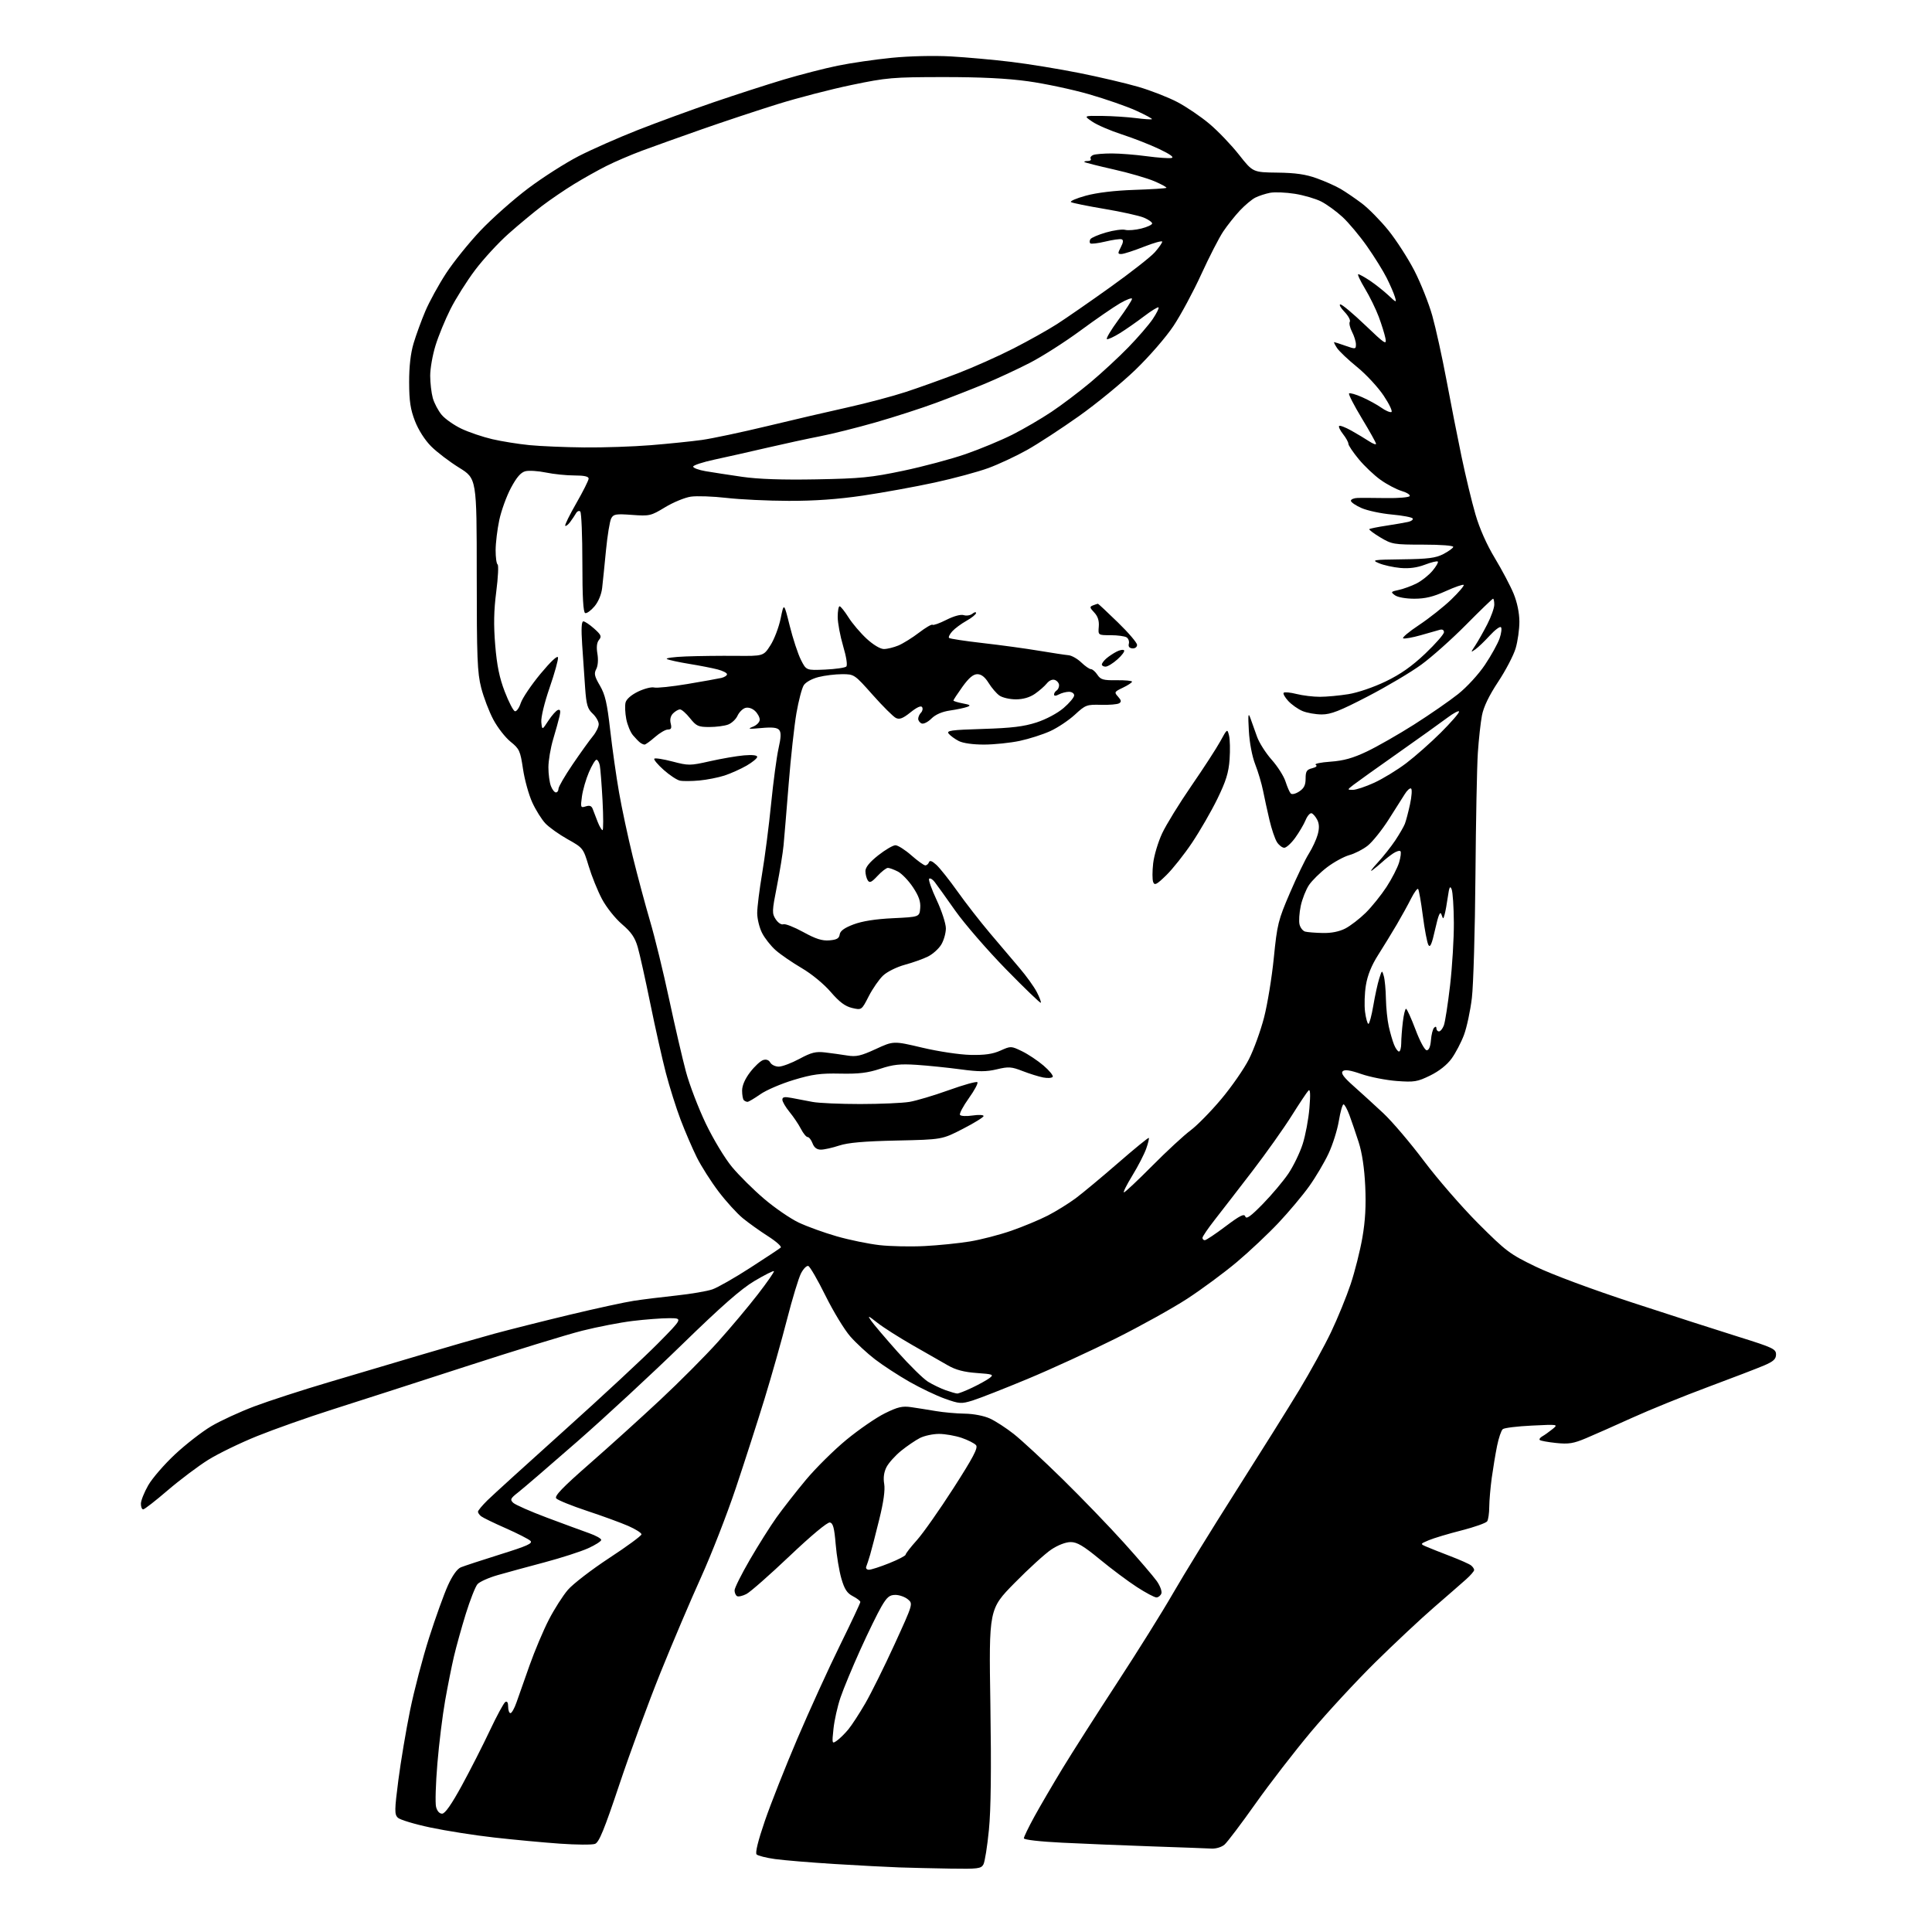 <?xml version="1.0" encoding="UTF-8" standalone="no"?>
<svg 
  version="1.1" 
  xmlns="http://www.w3.org/2000/svg" 
  xmlns:xlink="http://www.w3.org/1999/xlink" 
  xmlns:svg="http://www.w3.org/2000/svg"
  xmlns:rdf="http://www.w3.org/1999/02/22-rdf-syntax-ns#"
  xmlns:cc="http://creativecommons.org/ns#"
  xmlns:dc="http://purl.org/dc/elements/1.1/"
  viewBox="0 0 768 768"
  width="768"
  height="768"
>
<style>svg {background-color: white; }</style>"
<path stroke="none" fill="black" fill-rule="evenodd" d="M377.71,742.80C371.00,742.69 361.90,742.48 357.50,742.33C353.10,742.18 341.59,741.57 331.92,740.98C322.25,740.38 311.49,739.49 308.02,739.00C304.55,738.51 301.28,737.68 300.76,737.16C300.15,736.55 301.35,731.69 304.04,723.85C306.37,717.06 312.22,702.27 317.03,691.00C321.85,679.73 329.44,663.09 333.90,654.04C338.35,644.99 342.00,637.23 342.00,636.81C342.00,636.39 340.66,635.36 339.02,634.51C336.72,633.32 335.69,631.75 334.46,627.51C333.59,624.51 332.56,618.33 332.19,613.79C331.65,607.32 331.15,605.46 329.88,605.21C328.91,605.03 322.46,610.40 313.88,618.55C305.97,626.06 298.25,632.85 296.72,633.64C295.19,634.43 293.50,634.81 292.97,634.48C292.44,634.15 292.00,633.12 292.00,632.19C292.00,631.25 294.74,625.77 298.09,620.00C301.45,614.22 306.21,606.66 308.68,603.20C311.16,599.73 316.40,593.02 320.34,588.29C324.28,583.57 331.55,576.37 336.50,572.30C341.45,568.23 348.31,563.51 351.74,561.82C356.90,559.27 358.71,558.85 362.24,559.37C364.58,559.71 368.98,560.41 372.00,560.92C375.02,561.44 380.20,561.90 383.50,561.95C387.00,562.00 391.16,562.81 393.50,563.88C395.70,564.88 399.98,567.66 403.00,570.04C406.02,572.42 414.73,580.47 422.34,587.94C429.95,595.40 440.94,606.80 446.77,613.27C452.60,619.74 458.46,626.58 459.81,628.47C461.15,630.36 461.98,632.60 461.66,633.45C461.33,634.30 460.44,635.00 459.69,635.00C458.93,635.00 455.44,633.15 451.94,630.88C448.44,628.62 441.82,623.67 437.22,619.88C430.67,614.49 428.16,613.00 425.61,613.00C423.66,613.00 420.56,614.19 417.92,615.95C415.49,617.57 408.91,623.56 403.30,629.27C393.09,639.65 393.09,639.65 393.69,677.57C394.09,703.45 393.91,719.27 393.11,727.37C392.47,733.91 391.49,740.09 390.93,741.12C390.03,742.82 388.75,742.98 377.71,742.80zM481.64,734.84C479.91,734.75 469.27,734.35 458.00,733.97C446.73,733.58 430.64,732.92 422.25,732.50C413.27,732.06 407.00,731.33 407.00,730.75C407.00,730.20 408.88,726.32 411.18,722.12C413.48,717.93 418.51,709.33 422.35,703.00C426.20,696.67 435.96,681.38 444.04,669.00C452.13,656.62 462.14,640.60 466.28,633.39C470.42,626.18 481.65,607.95 491.22,592.89C500.80,577.82 512.18,559.65 516.50,552.50C520.82,545.35 526.51,535.00 529.13,529.50C531.75,524.00 535.25,515.43 536.91,510.46C538.57,505.49 540.67,497.16 541.57,491.96C542.73,485.28 543.06,479.27 542.70,471.50C542.36,464.33 541.45,458.24 540.08,454.00C538.93,450.43 537.28,445.59 536.41,443.25C535.54,440.91 534.49,439.00 534.07,439.00C533.64,439.00 532.81,441.96 532.21,445.58C531.61,449.20 529.77,455.04 528.11,458.57C526.46,462.10 523.01,467.93 520.44,471.53C517.87,475.14 512.38,481.68 508.24,486.08C504.11,490.47 496.62,497.52 491.61,501.73C486.60,505.94 477.77,512.46 472.00,516.23C466.23,519.99 453.40,527.12 443.50,532.07C433.60,537.01 417.85,544.25 408.50,548.14C399.15,552.03 389.32,555.88 386.66,556.71C382.11,558.11 381.45,558.07 375.66,556.02C372.27,554.82 365.90,551.78 361.50,549.27C357.10,546.76 350.96,542.76 347.85,540.37C344.75,537.99 340.32,533.90 338.01,531.27C335.70,528.65 331.26,521.35 328.15,515.06C325.04,508.77 321.96,503.46 321.31,503.25C320.65,503.04 319.35,504.36 318.41,506.18C317.47,507.99 314.97,516.24 312.85,524.49C310.73,532.75 306.72,546.92 303.94,556.00C301.15,565.08 296.01,581.05 292.51,591.50C289.01,601.95 282.78,617.92 278.67,627.00C274.55,636.08 267.30,653.13 262.55,664.91C257.80,676.69 250.46,696.65 246.24,709.27C240.19,727.35 238.14,732.37 236.53,732.97C235.42,733.39 229.10,733.35 222.50,732.88C215.90,732.41 204.20,731.32 196.50,730.45C188.80,729.59 177.35,727.79 171.06,726.46C164.77,725.13 158.94,723.37 158.12,722.55C156.79,721.22 156.82,719.55 158.35,707.66C159.30,700.30 161.40,687.80 163.01,679.89C164.62,671.97 168.03,658.98 170.58,651.00C173.13,643.02 176.49,633.69 178.04,630.26C179.82,626.33 181.72,623.66 183.18,623.04C184.46,622.51 191.50,620.20 198.83,617.90C209.64,614.53 211.91,613.50 210.83,612.49C210.10,611.80 205.68,609.55 201.00,607.48C196.32,605.42 191.94,603.29 191.25,602.74C190.56,602.20 190.00,601.38 190.00,600.93C190.00,600.47 191.69,598.44 193.75,596.41C195.81,594.38 209.65,581.81 224.50,568.46C239.35,555.12 255.99,539.65 261.48,534.10C271.46,524.00 271.46,524.00 265.98,524.00C262.97,524.00 256.45,524.50 251.50,525.10C246.55,525.70 237.52,527.45 231.44,528.98C225.35,530.51 204.43,536.94 184.94,543.27C165.45,549.60 141.62,557.28 132.00,560.34C122.38,563.40 108.98,568.14 102.24,570.86C95.49,573.58 86.72,577.84 82.74,580.33C78.76,582.82 71.53,588.26 66.67,592.42C61.82,596.59 57.43,600.00 56.92,600.00C56.41,600.00 56.00,598.99 56.01,597.75C56.01,596.51 57.33,593.21 58.93,590.42C60.53,587.63 65.32,582.10 69.57,578.13C73.82,574.16 80.28,569.14 83.93,566.97C87.58,564.80 95.33,561.23 101.14,559.04C106.95,556.86 120.21,552.55 130.60,549.48C141.00,546.40 157.60,541.48 167.50,538.53C177.40,535.58 190.45,531.82 196.50,530.17C202.55,528.53 216.05,525.13 226.50,522.62C236.95,520.12 248.43,517.62 252.00,517.08C255.57,516.54 263.20,515.59 268.94,514.98C274.69,514.36 281.09,513.27 283.17,512.55C285.24,511.84 292.02,507.98 298.22,503.97C304.43,499.97 309.88,496.36 310.35,495.94C310.82,495.53 308.57,493.51 305.35,491.45C302.13,489.40 297.60,486.16 295.29,484.27C292.97,482.37 288.63,477.60 285.64,473.66C282.65,469.72 278.77,463.62 277.01,460.10C275.26,456.58 272.35,449.83 270.55,445.10C268.76,440.37 266.12,432.00 264.69,426.50C263.26,421.00 260.48,408.62 258.52,399.00C256.56,389.38 254.31,379.25 253.51,376.50C252.40,372.66 250.94,370.54 247.23,367.37C244.53,365.05 241.04,360.66 239.29,357.37C237.58,354.14 235.20,348.25 234.01,344.29C231.85,337.15 231.77,337.04 225.66,333.62C222.27,331.72 218.29,328.89 216.81,327.33C215.33,325.77 212.97,322.01 211.58,318.97C210.19,315.92 208.53,309.94 207.90,305.66C206.82,298.45 206.47,297.67 202.96,294.85C200.88,293.17 197.79,289.22 196.11,286.05C194.42,282.88 192.25,277.19 191.28,273.40C189.74,267.40 189.51,261.51 189.51,228.37C189.50,190.24 189.50,190.24 182.51,185.91C178.67,183.53 173.67,179.72 171.40,177.45C168.92,174.98 166.34,170.94 164.97,167.41C163.16,162.76 162.66,159.48 162.64,152.00C162.62,145.71 163.22,140.47 164.40,136.50C165.38,133.20 167.49,127.43 169.08,123.67C170.68,119.91 174.38,113.16 177.31,108.67C180.24,104.18 186.41,96.52 191.01,91.66C195.61,86.81 204.13,79.26 209.94,74.89C215.75,70.52 224.78,64.76 230.00,62.08C235.22,59.40 245.80,54.73 253.50,51.70C261.20,48.67 274.70,43.73 283.50,40.71C292.30,37.70 304.91,33.62 311.52,31.64C318.13,29.67 327.81,27.17 333.02,26.11C338.23,25.04 347.90,23.63 354.50,22.98C361.50,22.28 371.29,22.06 378.00,22.43C384.32,22.79 395.12,23.76 402.00,24.60C408.88,25.43 421.02,27.42 429.00,29.01C436.98,30.60 447.53,33.08 452.46,34.51C457.39,35.94 464.41,38.68 468.05,40.59C471.69,42.51 477.45,46.42 480.84,49.29C484.23,52.15 489.49,57.65 492.52,61.50C498.04,68.50 498.04,68.50 507.77,68.62C514.97,68.71 519.04,69.29 523.43,70.88C526.70,72.05 530.97,73.96 532.93,75.11C534.89,76.26 538.68,78.84 541.35,80.85C544.01,82.86 548.76,87.68 551.90,91.56C555.04,95.45 559.68,102.65 562.22,107.56C564.75,112.48 567.97,120.55 569.36,125.50C570.75,130.45 573.28,141.93 574.98,151.00C576.67,160.07 579.38,173.80 580.98,181.50C582.59,189.20 585.07,199.53 586.51,204.45C588.14,210.09 591.01,216.55 594.26,221.92C597.09,226.61 600.43,232.94 601.68,235.98C603.09,239.40 603.96,243.61 603.98,247.07C603.99,250.13 603.32,254.93 602.49,257.72C601.66,260.52 598.53,266.51 595.53,271.04C591.90,276.53 589.76,280.98 589.10,284.39C588.56,287.20 587.83,293.87 587.47,299.21C587.11,304.54 586.68,326.59 586.51,348.21C586.34,369.82 585.70,391.66 585.09,396.73C584.48,401.81 583.07,408.40 581.96,411.38C580.85,414.35 578.63,418.59 577.04,420.79C575.21,423.31 572.08,425.79 568.53,427.53C563.42,430.03 562.21,430.23 555.20,429.71C550.97,429.39 544.65,428.15 541.17,426.95C536.60,425.37 534.53,425.07 533.75,425.85C532.96,426.64 534.16,428.27 538.06,431.72C541.02,434.35 546.34,439.20 549.87,442.50C553.40,445.80 560.68,454.36 566.05,461.52C571.43,468.68 581.15,479.87 587.65,486.38C598.75,497.47 600.17,498.54 610.49,503.52C616.93,506.63 632.92,512.58 649.00,517.84C664.12,522.79 683.14,528.92 691.25,531.45C704.75,535.67 706.00,536.26 706.00,538.41C706.00,540.25 704.99,541.19 701.25,542.79C698.64,543.91 688.57,547.77 678.88,551.38C669.19,554.99 655.69,560.47 648.88,563.56C642.07,566.65 633.80,570.31 630.50,571.70C625.47,573.82 623.55,574.13 618.58,573.61C615.33,573.27 612.40,572.74 612.09,572.42C611.77,572.11 612.23,571.45 613.10,570.96C613.97,570.48 615.76,569.20 617.09,568.13C619.49,566.18 619.49,566.18 609.00,566.69C603.22,566.96 598.00,567.60 597.38,568.11C596.77,568.61 595.75,571.60 595.11,574.76C594.47,577.92 593.52,583.65 592.99,587.50C592.47,591.35 592.02,596.52 592.00,599.00C591.99,601.48 591.62,604.05 591.19,604.73C590.76,605.41 586.15,607.04 580.95,608.37C575.75,609.69 569.92,611.44 568.00,612.25C564.50,613.73 564.50,613.73 567.00,614.82C568.38,615.42 572.65,617.12 576.50,618.59C580.35,620.06 584.06,621.71 584.75,622.26C585.44,622.80 586.00,623.63 586.00,624.10C586.00,624.57 584.54,626.26 582.75,627.85C580.96,629.44 575.23,634.45 570.00,638.97C564.77,643.49 554.27,653.33 546.65,660.84C539.04,668.35 527.53,680.80 521.07,688.50C514.62,696.20 504.71,709.02 499.06,717.00C493.41,724.98 487.88,732.29 486.78,733.25C485.65,734.24 483.41,734.93 481.64,734.84zM175.77,720.96C176.93,720.94 179.52,717.22 183.62,709.71C186.98,703.55 191.98,693.73 194.73,687.89C197.48,682.06 200.24,676.97 200.86,676.58C201.60,676.13 202.00,676.78 202.00,678.44C202.00,679.85 202.41,681.00 202.92,681.00C203.42,681.00 204.50,679.09 205.31,676.75C206.13,674.41 208.47,667.77 210.51,662.00C212.56,656.23 216.00,648.07 218.16,643.88C220.32,639.68 223.73,634.34 225.74,631.99C227.75,629.65 235.15,623.95 242.19,619.33C249.24,614.72 255.00,610.48 255.00,609.92C255.00,609.35 252.64,607.86 249.75,606.59C246.86,605.33 239.47,602.62 233.32,600.59C227.18,598.55 221.68,596.32 221.11,595.63C220.33,594.69 223.62,591.27 234.28,581.94C242.10,575.10 254.76,563.65 262.41,556.50C270.06,549.35 280.37,539.00 285.31,533.50C290.26,528.00 297.40,519.50 301.18,514.61C304.96,509.73 307.87,505.54 307.64,505.31C307.41,505.07 303.94,506.82 299.94,509.19C294.62,512.34 286.85,519.16 271.08,534.51C259.21,546.07 240.50,563.39 229.50,573.01C218.50,582.63 207.93,591.72 206.00,593.22C202.92,595.62 202.68,596.11 204.00,597.38C204.83,598.17 210.90,600.85 217.50,603.32C224.10,605.79 231.64,608.57 234.25,609.49C236.86,610.41 239.00,611.60 239.00,612.14C239.00,612.67 236.64,614.18 233.75,615.48C230.86,616.78 223.10,619.28 216.50,621.04C209.90,622.79 201.53,625.07 197.91,626.11C194.29,627.14 190.63,628.78 189.80,629.74C188.96,630.71 186.88,636.00 185.17,641.50C183.47,647.00 181.34,654.65 180.44,658.50C179.54,662.35 177.97,670.23 176.95,676.00C175.92,681.77 174.53,693.02 173.87,701.00C173.20,708.98 172.96,716.74 173.34,718.25C173.77,719.95 174.70,720.99 175.77,720.96zM332.70,691.92C333.81,691.14 335.83,689.15 337.20,687.50C338.56,685.85 341.61,681.18 343.96,677.12C346.31,673.06 351.55,662.49 355.61,653.62C362.98,637.50 362.98,637.50 360.88,635.75C359.72,634.79 357.50,634.00 355.93,634.00C353.60,634.00 352.59,634.84 350.39,638.61C348.90,641.14 345.11,648.90 341.96,655.86C338.82,662.81 335.28,671.34 334.10,674.82C332.92,678.29 331.67,683.88 331.32,687.24C330.69,693.21 330.72,693.31 332.70,691.92zM345.41,624.00C346.27,624.00 349.91,622.83 353.49,621.39C357.07,619.96 360.00,618.43 360.00,618.00C360.00,617.57 362.01,614.98 364.47,612.25C366.92,609.51 373.47,600.21 379.02,591.56C386.86,579.35 388.86,575.54 388.00,574.49C387.38,573.75 384.80,572.44 382.26,571.57C379.72,570.71 375.68,570.00 373.27,570.00C370.87,570.00 367.46,570.73 365.70,571.62C363.94,572.52 360.58,574.80 358.23,576.70C355.89,578.60 353.27,581.51 352.41,583.17C351.38,585.17 351.06,587.42 351.48,589.86C351.89,592.30 351.23,597.08 349.51,604.02C348.09,609.78 346.47,616.08 345.90,618.00C345.33,619.92 344.64,622.06 344.35,622.75C344.07,623.44 344.54,624.00 345.41,624.00zM380.50,553.95C381.05,553.97 383.75,552.91 386.50,551.60C389.25,550.29 392.36,548.56 393.41,547.76C395.16,546.42 394.71,546.25 388.26,545.79C383.25,545.43 379.93,544.56 376.85,542.79C374.46,541.42 368.09,537.78 362.70,534.70C357.31,531.61 351.02,527.61 348.73,525.79C345.06,522.90 344.76,522.81 346.28,525.00C347.23,526.38 351.94,531.92 356.75,537.32C361.56,542.72 367.02,548.09 368.88,549.24C370.74,550.39 373.89,551.91 375.88,552.62C377.87,553.33 379.95,553.93 380.50,553.95zM367.50,495.33C373.00,495.05 381.10,494.23 385.50,493.51C389.90,492.79 397.32,490.87 402.00,489.24C406.68,487.62 413.20,484.90 416.50,483.21C419.80,481.51 424.80,478.41 427.62,476.32C430.43,474.22 438.04,467.88 444.53,462.24C451.01,456.60 456.48,452.14 456.67,452.34C456.86,452.53 456.40,454.46 455.63,456.63C454.86,458.80 452.39,463.60 450.13,467.29C447.87,470.98 446.36,474.00 446.78,474.00C447.20,474.00 452.25,469.25 458.02,463.44C463.78,457.63 470.63,451.30 473.23,449.37C475.83,447.44 481.35,441.82 485.49,436.88C489.63,431.95 494.59,424.79 496.50,420.99C498.42,417.19 501.10,409.79 502.46,404.56C503.82,399.32 505.58,388.61 506.36,380.77C507.70,367.39 508.10,365.78 512.76,354.95C515.48,348.60 518.86,341.59 520.27,339.37C521.67,337.15 523.26,333.73 523.80,331.77C524.49,329.27 524.44,327.52 523.64,325.93C523.01,324.68 522.00,323.49 521.39,323.29C520.77,323.09 519.70,324.31 519.00,326.00C518.30,327.70 516.43,330.86 514.86,333.04C513.28,335.22 511.33,337.00 510.52,337.00C509.71,337.00 508.40,335.99 507.61,334.75C506.81,333.51 505.48,329.57 504.64,326.00C503.80,322.43 502.65,317.18 502.09,314.34C501.52,311.50 500.12,306.77 498.97,303.84C497.73,300.66 496.70,295.26 496.44,290.50C496.07,283.99 496.19,283.06 497.06,285.50C497.65,287.15 498.83,290.46 499.69,292.85C500.54,295.25 503.17,299.37 505.52,302.02C507.87,304.66 510.34,308.55 511.01,310.66C511.69,312.77 512.61,314.90 513.07,315.40C513.55,315.92 514.97,315.60 516.45,314.63C518.37,313.37 519.00,312.10 519.00,309.50C519.00,306.61 519.43,305.93 521.60,305.39C523.23,304.98 523.76,304.47 523.01,304.01C522.37,303.61 525.00,303.05 528.86,302.78C534.13,302.40 537.76,301.39 543.36,298.73C547.46,296.78 555.90,291.96 562.11,288.02C568.33,284.07 576.19,278.63 579.60,275.92C583.12,273.12 587.74,268.08 590.31,264.25C592.80,260.54 595.40,255.82 596.11,253.78C596.81,251.73 597.05,249.72 596.65,249.32C596.25,248.91 594.25,250.41 592.21,252.64C590.17,254.87 587.61,257.33 586.52,258.10C584.54,259.49 584.54,259.49 586.50,256.50C587.59,254.85 589.72,251.07 591.24,248.11C592.76,245.14 594.00,241.66 594.00,240.36C594.00,239.06 593.78,238.00 593.51,238.00C593.24,238.00 588.40,242.67 582.76,248.37C577.12,254.07 569.12,261.20 565.00,264.20C560.88,267.21 551.29,272.90 543.70,276.84C532.59,282.61 529.04,284.00 525.42,284.00C522.95,284.00 519.49,283.38 517.72,282.63C515.95,281.87 513.41,280.08 512.08,278.63C510.75,277.19 509.94,275.72 510.29,275.38C510.64,275.03 512.94,275.25 515.40,275.87C517.87,276.49 522.05,277.00 524.69,276.99C527.34,276.99 532.42,276.52 536.00,275.94C539.72,275.35 546.06,273.18 550.81,270.89C556.74,268.03 561.23,264.87 566.56,259.82C570.65,255.93 574.00,252.10 574.00,251.31C574.00,250.41 573.34,250.06 572.25,250.38C571.29,250.66 567.90,251.62 564.73,252.52C561.56,253.42 558.44,253.98 557.81,253.77C557.17,253.56 559.99,251.17 564.08,248.46C568.16,245.75 573.94,241.17 576.93,238.28C579.92,235.39 582.13,232.80 581.84,232.51C581.55,232.22 578.33,233.34 574.68,234.99C569.73,237.23 566.56,238.00 562.21,238.00C558.84,238.00 555.59,237.42 554.50,236.62C552.74,235.33 552.84,235.19 556.06,234.50C557.95,234.09 561.13,232.93 563.12,231.92C565.12,230.91 567.95,228.66 569.42,226.92C570.88,225.18 571.85,223.52 571.56,223.23C571.28,222.94 568.97,223.50 566.43,224.47C563.31,225.66 560.16,226.08 556.66,225.77C553.82,225.51 550.01,224.67 548.19,223.90C545.09,222.59 545.68,222.49 557.45,222.34C567.66,222.21 570.73,221.82 573.71,220.27C575.72,219.23 577.52,217.95 577.69,217.43C577.87,216.89 572.89,216.50 565.75,216.50C554.04,216.50 553.29,216.37 548.70,213.63C546.07,212.05 544.10,210.57 544.32,210.34C544.55,210.12 547.61,209.49 551.12,208.96C554.63,208.42 558.53,207.75 559.79,207.46C561.05,207.18 561.84,206.56 561.56,206.09C561.27,205.62 557.53,204.92 553.26,204.53C548.99,204.14 543.59,202.99 541.25,201.97C538.91,200.95 537.00,199.64 537.00,199.06C537.00,198.48 538.24,197.97 539.75,197.93C541.26,197.90 546.39,197.92 551.16,197.99C555.92,198.06 560.06,197.71 560.37,197.21C560.68,196.71 559.24,195.79 557.17,195.17C555.11,194.55 551.35,192.57 548.82,190.77C546.29,188.97 542.37,185.26 540.11,182.52C537.85,179.78 536.00,177.03 536.00,176.40C536.00,175.78 535.05,174.06 533.89,172.58C532.72,171.10 532.02,169.64 532.33,169.33C532.64,169.02 534.83,169.86 537.20,171.19C539.56,172.52 542.74,174.42 544.25,175.42C545.76,176.41 547.00,176.87 547.00,176.43C547.00,175.99 544.46,171.43 541.35,166.30C538.25,161.16 535.96,156.71 536.27,156.40C536.58,156.09 538.92,156.75 541.46,157.88C544.01,159.01 547.42,160.88 549.06,162.04C550.69,163.21 552.51,164.00 553.09,163.80C553.67,163.61 552.30,160.68 550.04,157.30C547.78,153.91 543.02,148.78 539.47,145.90C535.91,143.01 532.32,139.61 531.48,138.33C530.64,137.05 530.13,136.00 530.35,136.00C530.57,136.00 532.61,136.66 534.87,137.46C538.82,138.85 539.00,138.82 539.00,136.91C539.00,135.80 538.31,133.56 537.46,131.92C536.61,130.28 536.21,128.47 536.57,127.89C536.93,127.31 535.96,125.52 534.42,123.92C532.88,122.31 532.17,121.00 532.84,121.00C533.50,121.00 537.93,124.71 542.68,129.25C550.60,136.82 551.26,137.25 550.73,134.47C550.40,132.81 549.21,128.96 548.07,125.91C546.93,122.87 544.46,117.82 542.57,114.69C540.69,111.56 539.50,109.00 539.93,109.00C540.37,109.00 542.47,110.17 544.61,111.60C546.75,113.03 550.01,115.62 551.87,117.35C555.14,120.42 555.21,120.43 554.49,118.00C554.08,116.62 552.62,113.25 551.24,110.50C549.87,107.75 546.35,102.09 543.43,97.93C540.51,93.77 536.11,88.51 533.66,86.25C531.21,83.99 527.40,81.23 525.21,80.11C523.02,78.99 518.31,77.61 514.74,77.04C511.17,76.47 506.73,76.29 504.87,76.64C503.02,77.00 500.38,77.86 499.00,78.56C497.62,79.26 494.88,81.56 492.89,83.67C490.91,85.78 487.93,89.53 486.27,92.00C484.61,94.47 480.69,102.12 477.54,109.00C474.40,115.88 469.44,125.10 466.52,129.50C463.52,134.02 456.91,141.64 451.35,147.00C445.93,152.23 435.78,160.55 428.78,165.50C421.79,170.45 412.56,176.47 408.28,178.87C404.00,181.27 397.12,184.49 393.00,186.02C388.88,187.54 379.20,190.16 371.50,191.83C363.80,193.50 350.98,195.83 343.00,197.01C333.04,198.47 323.81,199.13 313.53,199.10C305.29,199.08 294.14,198.55 288.75,197.92C283.35,197.30 276.98,197.08 274.59,197.43C272.20,197.79 267.60,199.69 264.37,201.65C258.73,205.07 258.22,205.19 251.24,204.68C244.82,204.21 243.87,204.37 242.97,206.06C242.40,207.11 241.47,212.82 240.89,218.74C240.32,224.66 239.63,231.41 239.36,233.75C239.07,236.30 237.86,239.21 236.32,241.04C234.91,242.71 233.25,243.91 232.63,243.71C231.84,243.45 231.50,237.38 231.50,223.75C231.50,212.98 231.13,203.80 230.67,203.34C230.22,202.89 229.46,203.19 228.99,204.01C228.52,204.83 227.47,206.40 226.65,207.50C225.83,208.60 224.95,209.27 224.69,209.00C224.43,208.72 226.42,204.68 229.11,200.00C231.79,195.32 233.99,190.94 233.99,190.25C234.00,189.40 232.20,189.00 228.31,189.00C225.18,189.00 220.10,188.48 217.01,187.84C213.93,187.20 210.25,186.97 208.85,187.32C207.04,187.78 205.37,189.70 203.10,193.96C201.34,197.26 199.26,203.01 198.47,206.73C197.68,210.45 197.03,215.84 197.02,218.69C197.01,221.55 197.36,224.10 197.80,224.38C198.24,224.65 198.00,229.51 197.27,235.19C196.30,242.74 196.19,248.44 196.86,256.50C197.53,264.57 198.54,269.48 200.64,274.92C202.21,279.00 204.02,282.51 204.66,282.72C205.29,282.93 206.35,281.48 207.00,279.50C207.65,277.52 211.18,272.29 214.84,267.87C218.90,262.98 221.62,260.42 221.81,261.34C221.98,262.16 220.48,267.56 218.49,273.33C216.39,279.42 215.00,285.19 215.18,287.07C215.50,290.29 215.50,290.29 218.00,286.46C219.38,284.36 221.08,282.45 221.79,282.22C222.74,281.92 222.91,282.57 222.44,284.65C222.08,286.22 220.94,290.36 219.89,293.86C218.85,297.35 218.00,302.38 218.00,305.04C218.00,307.70 218.44,311.02 218.98,312.43C219.51,313.85 220.41,315.00 220.98,315.00C221.54,315.00 222.00,314.35 222.00,313.56C222.00,312.77 224.55,308.38 227.66,303.81C230.77,299.24 234.37,294.23 235.66,292.67C236.95,291.12 238.00,288.96 238.00,287.88C238.00,286.79 236.91,284.90 235.59,283.67C233.55,281.78 233.08,280.18 232.60,273.47C232.28,269.08 231.75,261.34 231.42,256.25C231.00,249.91 231.15,247.00 231.89,247.00C232.48,247.00 234.42,248.30 236.20,249.89C238.96,252.35 239.24,253.01 238.12,254.35C237.24,255.42 237.03,257.22 237.48,259.89C237.88,262.25 237.69,264.71 237.01,265.98C236.07,267.74 236.32,268.87 238.47,272.53C240.56,276.11 241.34,279.48 242.56,290.23C243.39,297.53 244.97,308.68 246.08,315.00C247.18,321.32 249.64,332.80 251.53,340.50C253.43,348.20 256.53,359.76 258.42,366.19C260.32,372.61 263.72,386.56 265.99,397.19C268.26,407.81 271.27,420.77 272.67,426.00C274.07,431.23 277.64,440.52 280.58,446.67C283.60,452.94 288.16,460.50 291.01,463.92C293.80,467.27 299.53,472.96 303.75,476.55C307.97,480.15 314.14,484.39 317.46,485.97C320.78,487.55 327.61,490.02 332.63,491.46C337.65,492.90 345.30,494.47 349.63,494.96C353.96,495.45 362.00,495.61 367.50,495.33zM478.93,493.00C479.45,493.00 483.16,490.53 487.17,487.50C492.96,483.15 494.59,482.34 495.03,483.58C495.44,484.76 497.19,483.51 502.04,478.54C505.59,474.91 510.14,469.49 512.16,466.51C514.17,463.52 516.72,458.25 517.83,454.79C518.94,451.33 520.15,444.90 520.51,440.50C520.97,435.01 520.85,432.81 520.15,433.50C519.58,434.05 516.58,438.55 513.47,443.50C510.37,448.45 503.34,458.35 497.86,465.50C492.37,472.65 485.66,481.34 482.94,484.81C480.22,488.28 478.00,491.54 478.00,492.06C478.00,492.58 478.42,493.00 478.93,493.00zM326.32,457.00C324.71,457.00 323.64,456.19 323.00,454.50C322.48,453.12 321.60,452.00 321.05,452.00C320.50,452.00 319.30,450.54 318.38,448.75C317.46,446.96 315.42,443.93 313.85,442.02C312.28,440.11 311.00,437.91 311.00,437.14C311.00,436.06 311.86,435.90 314.75,436.46C316.81,436.85 320.52,437.56 323.00,438.03C325.48,438.50 334.02,438.87 342.00,438.87C349.98,438.86 358.75,438.48 361.50,438.02C364.25,437.56 371.30,435.46 377.17,433.35C383.04,431.24 388.15,429.81 388.52,430.19C388.90,430.56 387.37,433.43 385.12,436.57C382.88,439.70 381.30,442.68 381.61,443.18C381.92,443.68 384.16,443.80 386.59,443.43C389.01,443.07 391.00,443.16 390.99,443.64C390.99,444.11 387.28,446.41 382.74,448.74C374.50,452.99 374.50,452.99 356.50,453.38C343.51,453.66 337.13,454.22 333.59,455.38C330.89,456.27 327.62,457.00 326.32,457.00zM297.14,438.00C296.70,438.00 296.03,437.70 295.67,437.33C295.30,436.97 295.00,435.25 295.00,433.52C295.00,431.50 296.16,428.85 298.21,426.18C299.98,423.88 302.30,421.72 303.36,421.39C304.59,420.99 305.62,421.36 306.20,422.39C306.69,423.27 308.21,424.00 309.57,424.00C310.93,424.00 314.62,422.61 317.77,420.92C322.52,418.36 324.27,417.92 328.00,418.36C330.48,418.65 334.42,419.20 336.78,419.58C340.37,420.16 342.18,419.75 348.12,417.02C355.18,413.76 355.18,413.76 366.64,416.47C373.08,417.99 381.49,419.25 385.81,419.34C391.46,419.46 394.63,419.00 397.69,417.63C401.82,415.78 401.91,415.78 406.26,417.88C408.67,419.05 412.53,421.62 414.83,423.59C417.13,425.56 418.77,427.57 418.47,428.05C418.17,428.54 416.48,428.66 414.71,428.32C412.95,427.98 409.25,426.83 406.50,425.76C402.05,424.03 400.93,423.95 396.25,425.07C392.04,426.07 389.14,426.07 381.75,425.07C376.66,424.39 368.84,423.59 364.36,423.29C357.76,422.86 355.03,423.16 349.86,424.87C344.92,426.50 341.38,426.93 334.00,426.78C326.16,426.61 322.92,427.05 315.50,429.29C310.55,430.78 304.57,433.35 302.22,435.00C299.87,436.65 297.58,438.00 297.14,438.00zM556.12,418.00C556.60,418.00 557.00,416.54 557.01,414.75C557.01,412.96 557.30,409.14 557.65,406.25C557.99,403.36 558.57,401.00 558.92,401.00C559.27,401.00 560.96,404.71 562.68,409.25C564.46,413.99 566.37,417.50 567.15,417.50C568.01,417.50 568.62,416.04 568.82,413.50C568.99,411.30 569.55,409.07 570.07,408.55C570.65,407.95 571.00,408.05 571.00,408.80C571.00,409.46 571.46,410.00 572.02,410.00C572.59,410.00 573.45,408.93 573.95,407.63C574.45,406.33 575.56,399.15 576.43,391.68C577.29,384.21 577.97,373.01 577.93,366.80C577.89,360.58 577.50,354.60 577.05,353.50C576.42,351.94 576.09,352.59 575.54,356.50C575.15,359.25 574.58,362.40 574.27,363.50C573.70,365.50 573.70,365.50 572.99,363.50C572.47,362.05 571.79,363.67 570.50,369.39C569.18,375.32 568.51,376.87 567.81,375.63C567.30,374.72 566.30,369.47 565.59,363.97C564.88,358.46 564.03,353.70 563.72,353.38C563.40,353.07 562.16,354.76 560.95,357.15C559.75,359.54 557.19,364.20 555.25,367.50C553.31,370.80 549.97,376.25 547.83,379.62C545.21,383.73 543.62,387.66 542.97,391.62C542.44,394.85 542.29,399.64 542.63,402.25C542.98,404.86 543.58,407.00 543.97,407.00C544.36,407.00 545.23,403.74 545.91,399.75C546.59,395.76 547.64,390.93 548.26,389.00C549.34,385.58 549.38,385.56 550.08,388.00C550.48,389.38 550.86,393.43 550.92,397.00C550.99,400.57 551.50,405.52 552.05,408.00C552.60,410.48 553.54,413.74 554.15,415.25C554.75,416.76 555.64,418.00 556.12,418.00zM345.33,396.04C342.50,401.57 342.50,401.57 338.71,400.68C335.94,400.02 333.67,398.32 330.21,394.30C327.49,391.14 322.63,387.14 318.70,384.84C314.97,382.65 310.33,379.47 308.39,377.77C306.46,376.08 304.01,372.98 302.94,370.88C301.87,368.79 301.00,365.22 301.00,362.95C301.00,360.68 301.89,353.57 302.97,347.16C304.05,340.75 305.66,328.30 306.53,319.50C307.41,310.70 308.74,300.80 309.48,297.51C310.48,293.10 310.55,291.16 309.74,290.18C308.93,289.21 306.97,289.00 302.56,289.41C297.60,289.87 297.00,289.78 299.25,288.90C300.80,288.30 302.00,287.07 302.00,286.07C302.00,285.10 301.13,283.52 300.07,282.56C298.92,281.52 297.37,281.06 296.22,281.43C295.17,281.76 293.79,283.16 293.16,284.54C292.54,285.91 290.86,287.48 289.45,288.02C288.03,288.56 284.67,289.00 281.98,289.00C277.58,289.00 276.80,288.64 274.29,285.50C272.76,283.58 270.97,282.00 270.32,282.00C269.67,282.00 268.44,282.71 267.57,283.57C266.56,284.58 266.22,286.02 266.61,287.57C267.08,289.44 266.82,290.00 265.49,290.00C264.54,290.00 262.23,291.35 260.35,293.00C258.47,294.65 256.61,295.99 256.22,295.98C255.82,295.98 255.05,295.64 254.50,295.23C253.95,294.83 252.65,293.50 251.62,292.28C250.59,291.06 249.38,288.13 248.94,285.78C248.49,283.43 248.37,280.51 248.66,279.29C248.99,277.93 250.90,276.26 253.63,274.93C256.08,273.75 258.95,273.01 260.01,273.29C261.08,273.57 267.02,272.95 273.22,271.91C279.43,270.87 285.51,269.78 286.75,269.49C287.99,269.20 289.00,268.54 289.00,268.02C289.00,267.50 287.31,266.64 285.25,266.11C283.19,265.57 278.12,264.58 274.00,263.91C269.88,263.24 265.89,262.37 265.13,261.99C264.38,261.60 267.76,261.14 272.63,260.95C277.51,260.76 286.45,260.66 292.50,260.71C303.50,260.81 303.50,260.81 306.26,256.51C307.78,254.15 309.60,249.35 310.32,245.86C311.62,239.50 311.62,239.50 313.93,248.78C315.20,253.88 317.20,259.96 318.37,262.28C320.50,266.50 320.50,266.50 328.00,266.17C332.12,265.98 335.91,265.44 336.41,264.96C336.95,264.44 336.44,261.13 335.15,256.79C333.97,252.78 333.00,247.59 333.00,245.25C333.00,242.91 333.34,241.00 333.75,241.00C334.16,241.00 335.75,242.98 337.28,245.40C338.80,247.82 342.06,251.64 344.50,253.90C347.14,256.33 349.94,258.00 351.36,258.00C352.68,258.00 355.27,257.36 357.13,256.59C358.98,255.81 362.67,253.52 365.32,251.49C367.97,249.46 370.39,248.05 370.69,248.36C370.99,248.66 373.47,247.78 376.18,246.41C379.19,244.89 381.90,244.15 383.11,244.53C384.20,244.88 385.75,244.62 386.55,243.96C387.35,243.30 388.00,243.18 388.00,243.69C388.00,244.21 386.29,245.59 384.20,246.77C382.11,247.94 379.56,249.83 378.54,250.96C377.52,252.09 376.94,253.27 377.26,253.59C377.58,253.91 383.61,254.82 390.67,255.63C397.73,256.43 407.77,257.80 413.00,258.68C418.23,259.55 423.52,260.36 424.76,260.46C426.01,260.57 428.29,261.86 429.82,263.33C431.35,264.80 433.09,266.00 433.68,266.00C434.27,266.00 435.43,267.01 436.24,268.24C437.53,270.18 438.57,270.47 443.87,270.40C447.24,270.36 450.00,270.61 450.00,270.97C450.00,271.33 448.37,272.41 446.38,273.36C442.94,275.00 442.84,275.17 444.45,276.94C445.74,278.37 445.84,278.98 444.88,279.57C444.19,280.00 440.95,280.27 437.67,280.18C431.98,280.03 431.49,280.21 427.28,284.10C424.84,286.34 420.45,289.28 417.51,290.62C414.57,291.97 409.09,293.72 405.33,294.52C401.58,295.31 395.22,295.97 391.20,295.98C386.78,295.99 382.81,295.43 381.13,294.57C379.60,293.78 377.81,292.48 377.15,291.68C376.10,290.42 377.92,290.16 390.72,289.76C402.15,289.41 406.98,288.82 412.04,287.18C415.85,285.94 420.35,283.54 422.79,281.45C425.11,279.47 427.00,277.20 427.00,276.42C427.00,275.64 426.07,275.00 424.93,275.00C423.80,275.00 422.00,275.47 420.93,276.04C419.72,276.69 419.00,276.71 419.00,276.09C419.00,275.56 419.45,274.84 420.00,274.50C420.55,274.16 421.00,273.22 421.00,272.41C421.00,271.60 420.27,270.66 419.37,270.31C418.38,269.93 417.11,270.46 416.12,271.68C415.23,272.78 413.08,274.65 411.35,275.84C409.30,277.24 406.66,278.00 403.82,278.00C401.41,278.00 398.48,277.33 397.30,276.50C396.13,275.68 394.19,273.43 393.00,271.50C391.53,269.12 390.09,268.00 388.51,268.00C386.87,268.00 385.14,269.46 382.59,273.00C380.62,275.75 379.00,278.21 379.00,278.46C379.00,278.71 380.67,279.22 382.71,279.61C385.70,280.17 386.04,280.44 384.46,281.01C383.38,281.40 380.31,282.05 377.62,282.44C374.45,282.91 371.88,284.03 370.26,285.64C368.90,287.01 367.15,287.89 366.39,287.60C365.63,287.30 365.00,286.46 365.00,285.73C365.00,285.00 365.50,283.90 366.11,283.29C366.72,282.68 366.92,281.69 366.55,281.09C366.13,280.39 364.46,281.15 361.95,283.16C358.93,285.58 357.59,286.11 356.14,285.41C355.11,284.91 350.96,280.79 346.93,276.25C339.65,268.05 339.57,268.00 334.74,268.00C332.07,268.00 327.86,268.51 325.38,269.14C322.79,269.79 320.29,271.17 319.51,272.39C318.76,273.55 317.45,278.55 316.59,283.50C315.74,288.45 314.35,301.05 313.52,311.50C312.68,321.95 311.77,332.98 311.48,336.00C311.20,339.02 310.01,346.32 308.85,352.22C306.87,362.23 306.84,363.11 308.37,365.44C309.28,366.82 310.61,367.70 311.37,367.41C312.12,367.12 315.69,368.52 319.31,370.51C324.29,373.25 326.82,374.05 329.70,373.81C332.63,373.57 333.57,373.03 333.79,371.47C333.99,370.05 335.64,368.85 339.29,367.47C342.75,366.16 348.04,365.33 355.00,365.00C365.50,364.50 365.50,364.50 365.80,360.99C366.01,358.40 365.27,356.24 362.93,352.71C361.19,350.08 358.49,347.27 356.93,346.46C355.37,345.66 353.58,345.00 352.95,345.00C352.32,345.00 350.46,346.43 348.83,348.19C346.42,350.77 345.68,351.10 344.94,349.94C344.44,349.15 344.02,347.50 344.02,346.27C344.01,344.78 345.68,342.72 349.09,340.02C351.89,337.81 354.98,336.00 355.95,336.00C356.92,336.00 359.76,337.80 362.26,340.00C364.76,342.20 367.26,344.00 367.82,344.00C368.38,344.00 369.03,343.44 369.28,342.75C369.59,341.89 370.51,342.22 372.25,343.82C373.64,345.10 377.39,349.82 380.59,354.32C383.78,358.82 389.57,366.26 393.45,370.86C397.33,375.45 402.67,381.75 405.32,384.86C407.97,387.96 411.04,392.23 412.14,394.35C413.24,396.46 413.95,398.38 413.73,398.61C413.50,398.83 407.27,392.83 399.87,385.26C392.48,377.69 383.41,367.23 379.72,362.00C376.04,356.77 372.35,351.63 371.52,350.57C370.70,349.51 369.72,348.95 369.35,349.32C368.98,349.69 370.33,353.50 372.34,357.79C374.35,362.08 376.00,367.14 376.00,369.04C375.99,370.94 375.17,373.85 374.16,375.50C373.15,377.16 370.79,379.28 368.91,380.22C367.04,381.16 362.90,382.64 359.73,383.50C356.51,384.37 352.67,386.27 351.06,387.78C349.47,389.28 346.89,392.99 345.33,396.04zM525.79,370.88C529.24,370.96 532.37,370.33 534.79,369.09C536.83,368.03 540.48,365.22 542.90,362.84C545.32,360.45 549.03,355.83 551.16,352.58C553.28,349.32 555.54,344.93 556.17,342.82C556.80,340.71 557.04,338.70 556.69,338.36C556.35,338.01 555.04,338.42 553.78,339.26C552.53,340.10 550.59,341.63 549.49,342.65C548.38,343.67 546.58,345.15 545.49,345.95C544.39,346.75 545.35,345.40 547.61,342.95C549.87,340.50 553.05,336.48 554.69,334.00C556.33,331.52 558.02,328.60 558.45,327.50C558.89,326.40 559.81,322.91 560.50,319.73C561.19,316.56 561.38,313.74 560.92,313.45C560.46,313.17 559.32,314.19 558.39,315.72C557.45,317.25 554.52,321.88 551.87,326.00C549.22,330.12 545.53,334.70 543.68,336.17C541.82,337.64 538.55,339.32 536.40,339.91C534.26,340.50 530.26,342.68 527.52,344.76C524.79,346.84 521.56,350.02 520.35,351.81C519.14,353.61 517.66,357.34 517.07,360.10C516.48,362.87 516.26,366.20 516.59,367.51C516.92,368.82 517.93,370.09 518.84,370.33C519.76,370.57 522.88,370.82 525.79,370.88zM463.61,347.92C459.77,351.67 458.97,352.08 458.40,350.61C458.04,349.66 458.04,346.32 458.40,343.19C458.76,340.06 460.37,334.70 461.97,331.27C463.57,327.85 468.80,319.35 473.60,312.38C478.40,305.42 483.57,297.44 485.10,294.66C487.84,289.64 487.87,289.62 488.56,292.38C488.94,293.91 489.04,298.18 488.78,301.87C488.40,307.16 487.36,310.50 483.93,317.54C481.53,322.47 476.99,330.32 473.86,335.00C470.72,339.68 466.11,345.49 463.61,347.92zM239.52,330.00C239.86,330.00 239.86,324.71 239.52,318.25C239.17,311.79 238.68,305.49 238.43,304.25C238.17,303.01 237.58,302.00 237.10,302.00C236.63,302.00 235.28,304.24 234.11,306.97C232.93,309.70 231.68,314.03 231.33,316.59C230.73,321.01 230.80,321.20 232.85,320.55C234.43,320.05 235.18,320.35 235.65,321.68C236.01,322.68 236.88,324.96 237.60,326.75C238.31,328.54 239.18,330.00 239.52,330.00zM537.77,313.98C539.02,313.99 542.85,312.72 546.27,311.15C549.70,309.58 555.41,306.09 558.97,303.40C562.53,300.70 568.72,295.24 572.72,291.25C576.72,287.26 580.00,283.50 580.00,282.90C580.00,282.30 577.86,283.41 575.25,285.38C572.64,287.34 563.75,293.69 555.50,299.50C547.25,305.30 539.38,310.93 538.00,312.00C535.50,313.96 535.50,313.96 537.77,313.98zM278.00,310.26C274.98,310.54 271.51,310.57 270.31,310.32C269.10,310.08 266.18,308.15 263.81,306.04C261.44,303.93 259.77,301.92 260.10,301.59C260.42,301.25 263.68,301.76 267.34,302.72C273.71,304.39 274.32,304.38 282.24,302.59C286.78,301.57 292.86,300.52 295.75,300.27C299.04,299.99 301.00,300.21 301.00,300.87C301.00,301.44 299.09,303.02 296.75,304.37C294.41,305.71 290.48,307.48 288.00,308.29C285.52,309.09 281.02,309.98 278.00,310.26zM439.48,265.00C438.67,265.00 438.00,264.62 438.00,264.15C438.00,263.69 438.79,262.62 439.75,261.78C440.71,260.94 442.55,259.71 443.84,259.05C445.12,258.38 446.47,258.14 446.83,258.50C447.20,258.87 446.03,260.48 444.23,262.08C442.44,263.69 440.30,265.00 439.48,265.00zM450.15,257.74C448.93,257.64 448.44,257.02 448.73,255.91C448.98,254.98 448.57,253.84 447.84,253.36C447.10,252.89 444.25,252.50 441.50,252.50C436.50,252.50 436.50,252.50 436.78,249.09C436.97,246.74 436.41,245.00 434.97,243.47C433.12,241.50 433.07,241.19 434.53,240.63C435.43,240.28 436.29,240.00 436.45,240.00C436.61,240.00 440.18,243.33 444.37,247.41C448.57,251.48 452.00,255.50 452.00,256.35C452.00,257.22 451.20,257.82 450.15,257.74zM324.50,190.55C342.07,190.23 346.26,189.82 359.01,187.14C366.99,185.47 378.20,182.47 383.92,180.48C389.65,178.49 397.97,175.03 402.41,172.80C406.85,170.56 413.86,166.47 417.99,163.71C422.12,160.95 429.10,155.67 433.50,151.98C437.90,148.30 444.64,142.06 448.47,138.13C452.30,134.20 456.69,129.11 458.23,126.83C459.76,124.55 460.80,122.46 460.53,122.20C460.27,121.93 457.68,123.53 454.78,125.73C451.87,127.94 447.55,130.96 445.18,132.43C442.80,133.91 440.48,134.98 440.02,134.81C439.56,134.64 441.61,131.18 444.59,127.13C447.57,123.08 450.00,119.32 450.00,118.79C450.00,118.25 447.86,119.04 445.25,120.55C442.64,122.06 435.51,126.97 429.42,131.46C423.32,135.95 414.32,141.69 409.42,144.22C404.51,146.75 396.45,150.50 391.50,152.55C386.55,154.60 377.84,158.01 372.14,160.12C366.44,162.24 355.64,165.73 348.14,167.88C340.64,170.03 330.68,172.52 326.00,173.42C321.32,174.33 311.88,176.37 305.00,177.97C298.12,179.57 288.69,181.70 284.04,182.69C279.39,183.69 275.57,184.94 275.54,185.48C275.52,186.01 277.75,186.84 280.50,187.31C283.25,187.78 289.77,188.78 295.00,189.54C301.43,190.47 310.97,190.80 324.50,190.55zM232.20,177.86C239.73,177.94 251.65,177.54 258.70,176.97C265.74,176.40 274.88,175.46 279.00,174.89C283.12,174.31 294.82,171.83 305.00,169.38C315.18,166.92 329.57,163.57 337.00,161.93C344.43,160.28 354.77,157.54 360.00,155.83C365.23,154.12 374.57,150.77 380.77,148.39C386.97,146.01 396.94,141.56 402.91,138.50C408.89,135.44 416.64,131.10 420.14,128.85C423.64,126.61 433.18,120.00 441.33,114.17C449.49,108.34 457.48,102.08 459.08,100.25C460.69,98.42 462.00,96.54 462.00,96.07C462.00,95.60 458.74,96.50 454.75,98.07C450.76,99.64 446.74,100.95 445.81,100.97C444.28,101.00 444.26,100.73 445.55,98.25C446.55,96.32 446.64,95.39 445.85,95.12C445.24,94.91 442.32,95.32 439.36,96.03C436.41,96.74 433.72,97.05 433.39,96.73C433.07,96.40 433.09,95.66 433.45,95.08C433.81,94.50 436.59,93.30 439.63,92.42C442.68,91.53 446.12,91.06 447.29,91.37C448.46,91.67 451.35,91.44 453.71,90.84C456.07,90.25 458.00,89.34 458.00,88.83C458.00,88.32 456.50,87.27 454.66,86.50C452.83,85.74 445.81,84.18 439.06,83.05C432.32,81.92 426.33,80.70 425.75,80.35C425.17,79.99 427.81,78.84 431.60,77.80C436.00,76.59 442.99,75.75 450.88,75.48C457.69,75.26 463.44,74.89 463.66,74.67C463.88,74.45 461.74,73.27 458.90,72.05C456.06,70.83 448.73,68.70 442.62,67.33C436.50,65.95 431.31,64.64 431.08,64.41C430.85,64.19 431.44,64.00 432.39,64.00C433.34,64.00 433.87,63.60 433.56,63.10C433.26,62.61 433.72,61.94 434.59,61.60C435.45,61.27 438.76,61.00 441.92,61.00C445.09,61.00 451.32,61.49 455.77,62.09C460.21,62.69 464.67,63.01 465.67,62.80C466.88,62.56 465.22,61.35 460.84,59.26C457.18,57.52 450.48,54.89 445.96,53.43C441.45,51.97 436.17,49.70 434.23,48.38C430.72,46.00 430.72,46.00 438.11,46.08C442.17,46.13 448.20,46.52 451.50,46.94C454.80,47.37 457.68,47.56 457.91,47.37C458.13,47.18 455.28,45.64 451.58,43.96C447.87,42.28 439.44,39.35 432.84,37.45C426.24,35.55 415.36,33.24 408.67,32.31C400.29,31.15 389.80,30.63 375.00,30.64C354.83,30.66 352.57,30.85 338.50,33.78C330.25,35.49 316.98,38.94 309.00,41.43C301.02,43.92 287.52,48.40 279.00,51.39C270.48,54.38 259.82,58.19 255.33,59.86C250.84,61.53 244.41,64.28 241.05,65.98C237.68,67.67 231.91,70.91 228.22,73.17C224.52,75.43 218.80,79.33 215.50,81.83C212.20,84.34 206.21,89.31 202.20,92.87C198.18,96.43 192.19,102.93 188.89,107.31C185.58,111.69 181.16,118.71 179.06,122.89C176.95,127.08 174.28,133.58 173.12,137.36C171.95,141.13 171.00,146.53 171.01,149.36C171.01,152.18 171.48,156.17 172.04,158.22C172.61,160.26 174.21,163.28 175.58,164.92C176.96,166.56 180.52,169.05 183.48,170.45C186.45,171.85 191.94,173.71 195.69,174.58C199.43,175.45 206.10,176.52 210.50,176.95C214.90,177.38 224.66,177.79 232.20,177.86z" />

</svg>